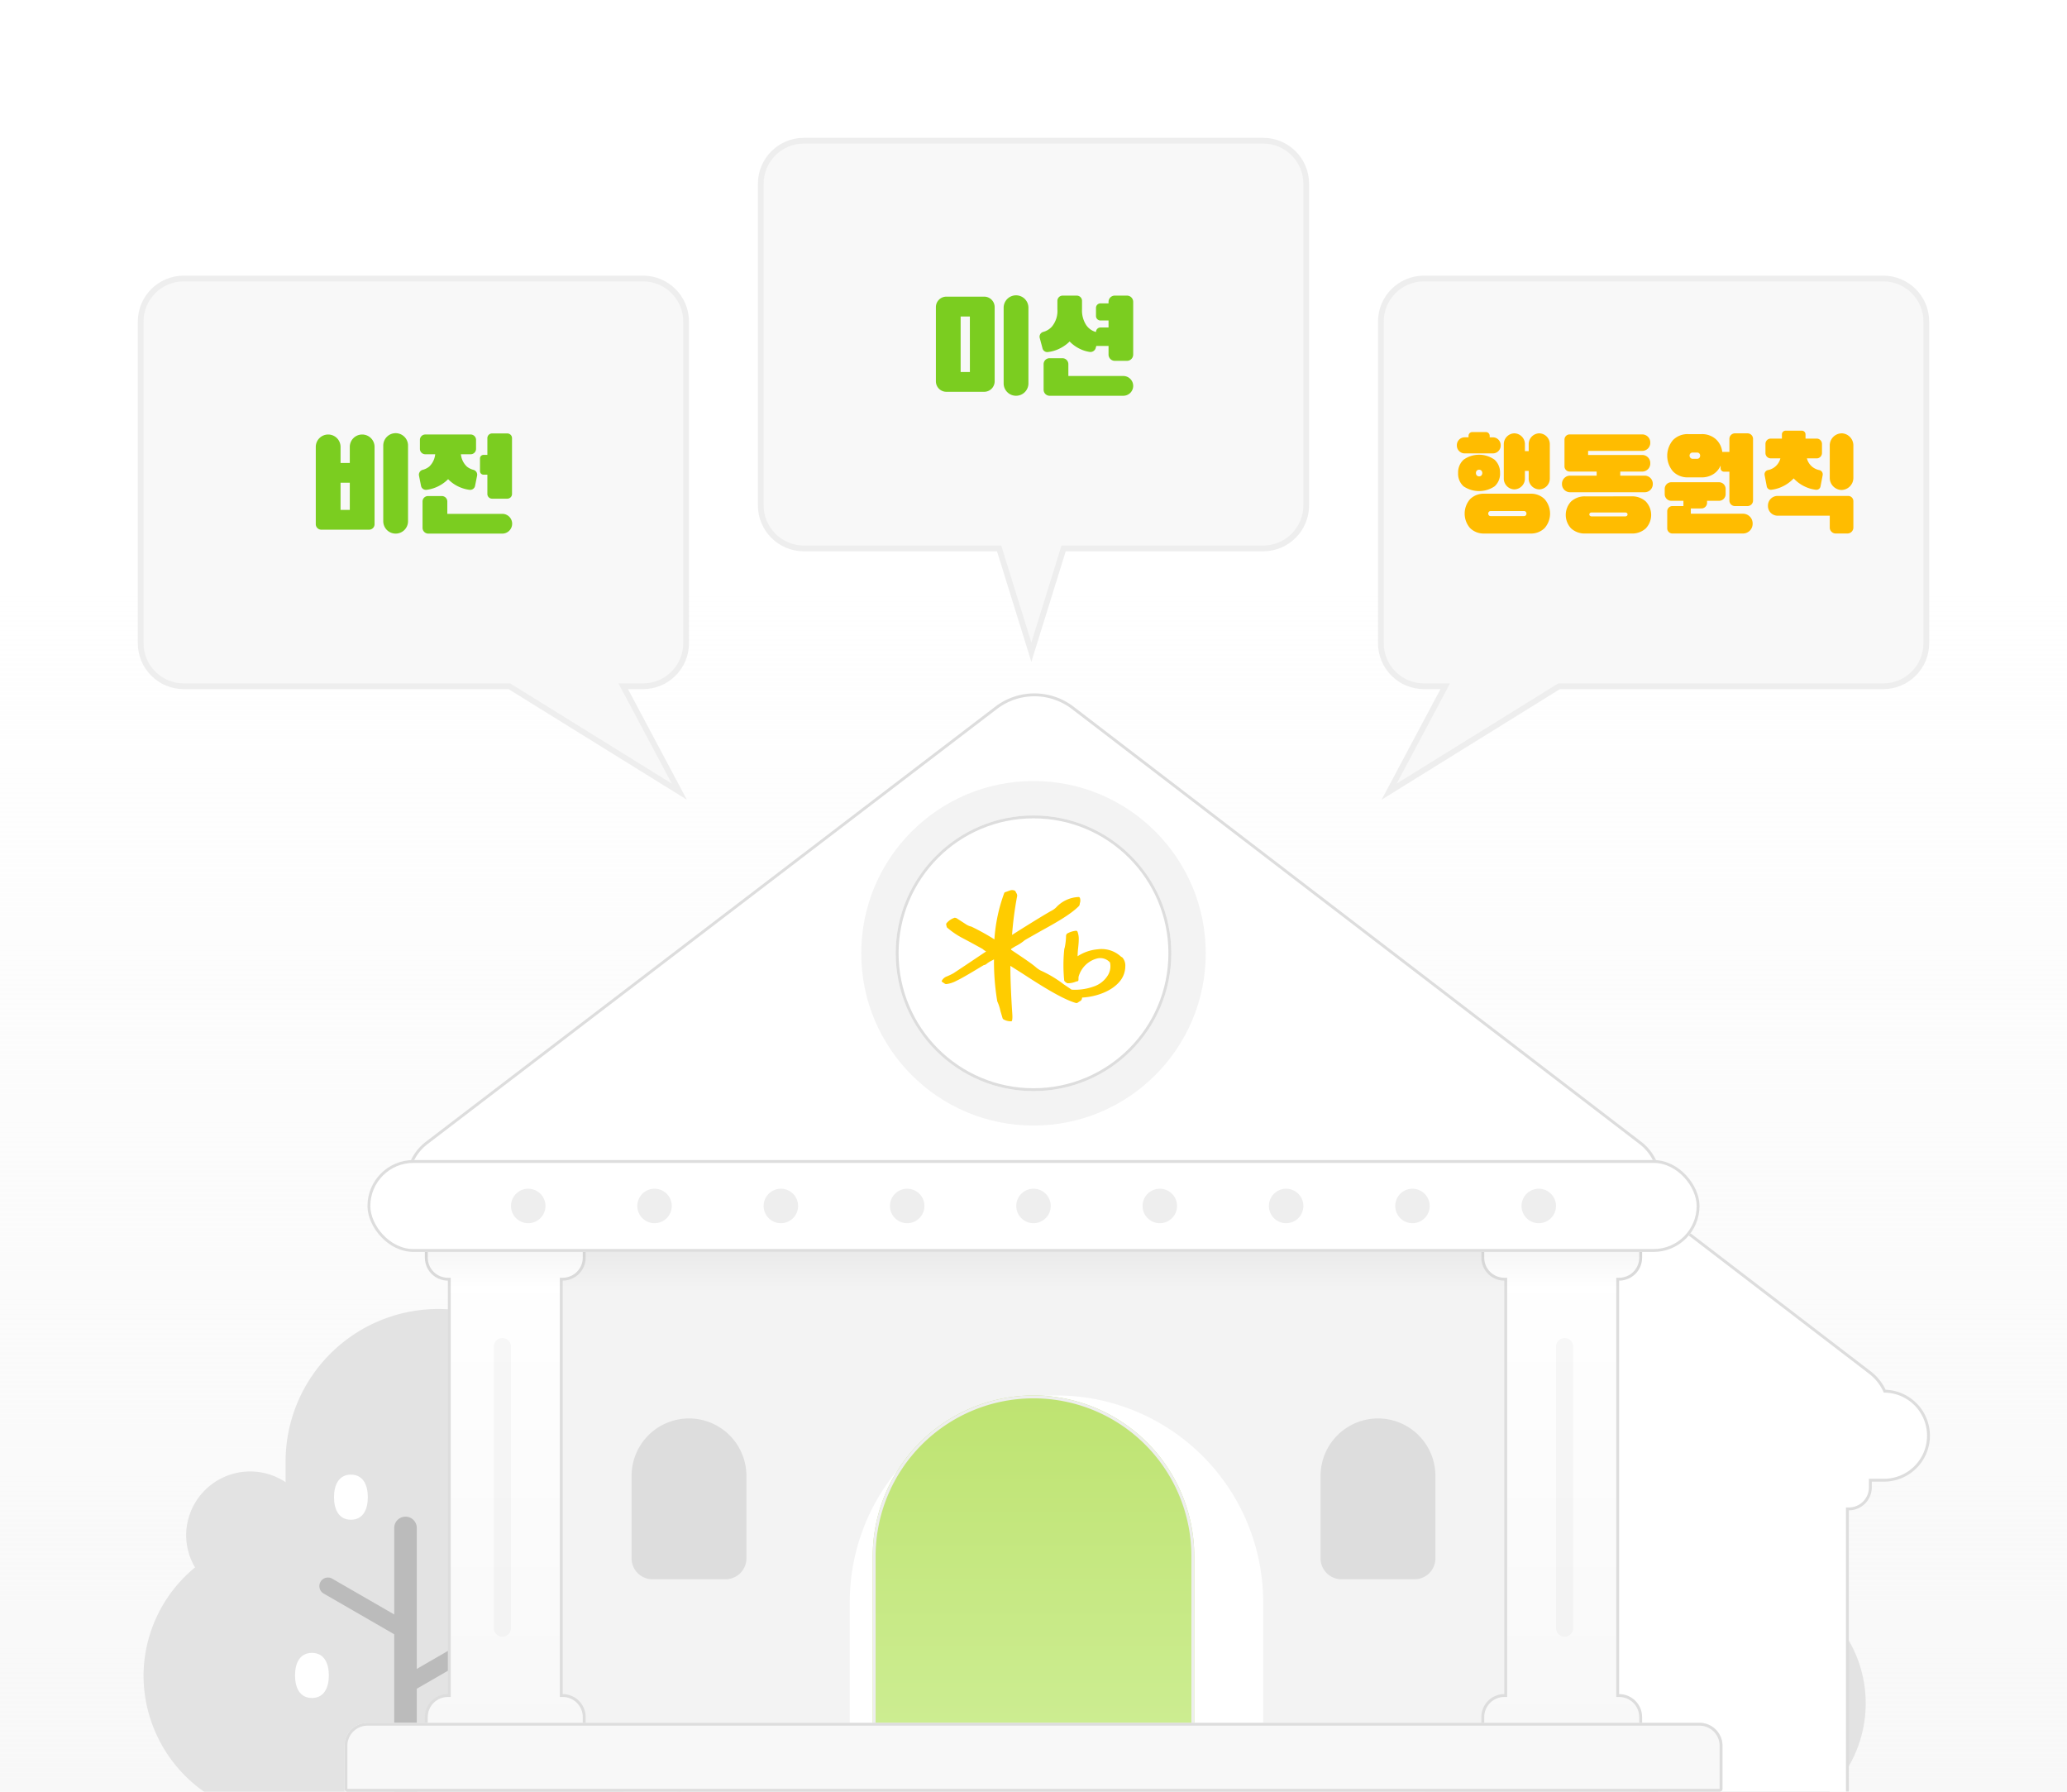 <svg id="Illust" xmlns="http://www.w3.org/2000/svg" xmlns:xlink="http://www.w3.org/1999/xlink" width="360" height="312" viewBox="0 0 360 312">
  <defs>
    <linearGradient id="linear-gradient" x1="0.5" y1="0.325" x2="0.5" y2="1" gradientUnits="objectBoundingBox">
      <stop offset="0" stop-color="#f8f8f8" stop-opacity="0"/>
      <stop offset="1" stop-color="#f8f8f8"/>
    </linearGradient>
    <clipPath id="clip-path">
      <rect id="BG" width="360" height="312" fill="url(#linear-gradient)"/>
    </clipPath>
    <filter id="Shadow" x="60" y="120.754" width="316" height="263.246" filterUnits="userSpaceOnUse">
      <feOffset dx="40" dy="40" input="SourceAlpha"/>
      <feGaussianBlur stdDeviation="12" result="blur"/>
      <feFlood flood-opacity="0.051"/>
      <feComposite operator="in" in2="blur"/>
      <feComposite in="SourceGraphic"/>
    </filter>
    <filter id="Rectangle_1161" x="136" y="231" width="96" height="96" filterUnits="userSpaceOnUse">
      <feOffset dx="4" dy="8" input="SourceAlpha"/>
      <feGaussianBlur stdDeviation="4" result="blur-2"/>
      <feFlood flood-opacity="0.051"/>
      <feComposite operator="in" in2="blur-2"/>
      <feComposite in="SourceGraphic"/>
    </filter>
    <linearGradient id="linear-gradient-3" x1="0.5" x2="0.5" y2="1" gradientUnits="objectBoundingBox">
      <stop offset="0" stop-color="#bee371"/>
      <stop offset="1" stop-color="#ceee95"/>
    </linearGradient>
    <linearGradient id="linear-gradient-4" x1="0.5" y1="0.045" x2="0.5" y2="1" gradientUnits="objectBoundingBox">
      <stop offset="0" stop-color="#fff"/>
      <stop offset="1" stop-color="#f8f8f8"/>
    </linearGradient>
    <linearGradient id="linear-gradient-5" x1="0.5" x2="0.5" y2="1" gradientUnits="objectBoundingBox">
      <stop offset="0"/>
      <stop offset="0.619" stop-opacity="0"/>
      <stop offset="1" stop-opacity="0"/>
    </linearGradient>
  </defs>
  <rect id="BG-2" data-name="BG" width="360" height="312" fill="url(#linear-gradient)"/>
  <g id="Illust-2" data-name="Illust">
    <g id="Mask_Group_7" data-name="Mask Group 7" clip-path="url(#clip-path)">
      <g id="Illust-3" data-name="Illust" transform="translate(24 24)">
        <g id="Tree" transform="translate(1 203.942)">
          <g id="Tree-2" data-name="Tree" transform="translate(217 12.058)">
            <path id="Union_100" data-name="Union 100" d="M52.215,76.515a25.253,25.253,0,0,1-20.381-.5A21.8,21.8,0,0,1,7.923,39.848,9.822,9.822,0,0,1,21.842,26.7V23.48a23.481,23.481,0,0,1,46.961,0v1.63a9.8,9.8,0,0,1,6.976,15.342A21.81,21.81,0,0,1,52.215,76.515Z" fill="#ddd" opacity="0.8"/>
            <path id="Union_93" data-name="Union 93" d="M11.292,42.515V17.742L.647,11.6A1.294,1.294,0,0,1,1.941,9.355l9.351,5.4V1.7a1.7,1.7,0,1,1,3.4,0V22.963l9.452-5.457a1.294,1.294,0,0,1,1.294,2.242l-10.746,6.2V42.515Z" transform="translate(32.098 31.323)" fill="#bbb"/>
            <path id="Union_94" data-name="Union 94" d="M0,30.289c0-1.878.74-3.4,2.551-3.4S5.1,28.41,5.1,30.289s-.74,3.4-2.551,3.4S0,32.167,0,30.289Zm24.337-19.76c0-1.878.74-3.4,2.551-3.4s2.552,1.523,2.552,3.4-.74,3.4-2.552,3.4S24.337,12.406,24.337,10.528ZM5.882,3.4c0-1.878.74-3.4,2.552-3.4s2.551,1.523,2.551,3.4-.74,3.4-2.551,3.4S5.882,5.279,5.882,3.4Z" transform="translate(28.427 24.985)" fill="#fff"/>
          </g>
          <g id="Tree-3" data-name="Tree">
            <path id="Union_100-2" data-name="Union 100" d="M59.135,86.4a28.679,28.679,0,0,1-23.082-.569A24.771,24.771,0,0,1,0,63.95,24.491,24.491,0,0,1,8.973,44.995a10.971,10.971,0,0,1-1.552-5.64,11.145,11.145,0,0,1,17.316-9.2V26.592a26.592,26.592,0,1,1,53.184,0v1.761a11.093,11.093,0,0,1,9.9,11,10.975,10.975,0,0,1-1.994,6.323A24.568,24.568,0,0,1,69.263,88.547,24.768,24.768,0,0,1,59.135,86.4Z" fill="#ddd" opacity="0.8"/>
            <path id="Union_93-2" data-name="Union 93" d="M13.036,49.079v-28.6L.747,13.386A1.493,1.493,0,1,1,2.24,10.8l10.8,6.232V1.963a1.963,1.963,0,0,1,3.926,0V26.509l10.912-6.3A1.493,1.493,0,1,1,29.366,22.8l-12.4,7.163v19.12Z" transform="translate(30.622 36.16)" fill="#bbb"/>
            <path id="Union_94-2" data-name="Union 94" d="M0,34.965c0-2.168.854-3.927,2.945-3.927S5.89,32.8,5.89,34.965s-.854,3.926-2.945,3.926S0,37.133,0,34.965ZM28.094,12.154c0-2.169.853-3.927,2.945-3.927s2.945,1.758,2.945,3.927-.854,3.926-2.945,3.926S28.094,14.322,28.094,12.154ZM6.79,3.926C6.79,1.758,7.644,0,9.734,0s2.945,1.758,2.945,3.926-.854,3.927-2.945,3.927S6.79,6.095,6.79,3.926Z" transform="translate(26.384 28.842)" fill="#fff"/>
          </g>
        </g>
        <g id="Bank" transform="translate(36 97.001)">
          <g transform="matrix(1, 0, 0, 1, -60, -121)" filter="url(#Shadow)">
            <path id="Shadow-2" data-name="Shadow" d="M0,186.746V183a3.749,3.749,0,0,1,3.749-3.75H14V178a3.75,3.75,0,0,1,3.75-3.75H18v-72.5h-.25A3.75,3.75,0,0,1,14,98v-1.25H11.75a7.75,7.75,0,0,1-.249-15.5,8.5,8.5,0,0,1,2.588-3.245L113.265,2.24a10.978,10.978,0,0,1,13.3.009l98.856,75.757a8.508,8.508,0,0,1,2.583,3.245,7.75,7.75,0,0,1-.258,15.5H225.5V98a3.749,3.749,0,0,1-3.749,3.749h-.25v72.5h.25A3.749,3.749,0,0,1,225.5,178v1.25h10.25A3.75,3.75,0,0,1,239.5,183v3.749Z" transform="translate(60.25 121)" fill="#fff" stroke="#ddd" stroke-width="0.5"/>
          </g>
          <g id="입구" transform="translate(29 80.999)">
            <rect id="Rectangle_1137" data-name="Rectangle 1137" width="182" height="100" fill="#f3f3f3"/>
            <g transform="matrix(1, 0, 0, 1, -89, -202)" filter="url(#Rectangle_1161)">
              <path id="Rectangle_1161-2" data-name="Rectangle 1161" d="M36,0h0A36,36,0,0,1,72,36V72a0,0,0,0,1,0,0H0a0,0,0,0,1,0,0V36A36,36,0,0,1,36,0Z" transform="translate(144 235)" fill="#fff"/>
            </g>
            <g id="Rectangle_1162" data-name="Rectangle 1162" transform="translate(63 41)" stroke="#eee" stroke-width="0.5" fill="url(#linear-gradient-3)">
              <path d="M28,0h0A28,28,0,0,1,56,28V64a0,0,0,0,1,0,0H0a0,0,0,0,1,0,0V28A28,28,0,0,1,28,0Z" stroke="none"/>
              <path d="M28,.25h0A27.75,27.75,0,0,1,55.75,28V63.591a.159.159,0,0,1-.159.159H.409a.159.159,0,0,1-.159-.159V28A27.75,27.75,0,0,1,28,.25Z" fill="none"/>
            </g>
            <path id="Rectangle_1169" data-name="Rectangle 1169" d="M10,0h0A10,10,0,0,1,20,10V24.364A3.636,3.636,0,0,1,16.364,28H3.636A3.636,3.636,0,0,1,0,24.364V10A10,10,0,0,1,10,0Z" transform="translate(21 45)" fill="#ddd"/>
            <path id="Rectangle_1170" data-name="Rectangle 1170" d="M10,0h0A10,10,0,0,1,20,10V24.364A3.636,3.636,0,0,1,16.364,28H3.636A3.636,3.636,0,0,1,0,24.364V10A10,10,0,0,1,10,0Z" transform="translate(141 45)" fill="#ddd"/>
          </g>
          <g id="기둥" transform="translate(14 93.999)">
            <g id="Union_106" data-name="Union 106" fill="url(#linear-gradient-4)">
              <path d="M 211.75 87.75 L 184.25 87.75 L 184.25 84 C 184.25 81.932 185.932 80.25 188 80.25 L 188.25 80.25 L 188.25 80 L 188.25 7.999 L 188.25 7.749 L 188 7.749 C 185.932 7.749 184.25 6.067 184.25 4 L 184.25 0.25 L 211.75 0.25 L 211.75 4 C 211.75 6.067 210.067 7.749 208 7.749 L 207.75 7.749 L 207.75 7.999 L 207.75 80 L 207.75 80.25 L 208 80.25 C 210.067 80.25 211.75 81.932 211.75 84 L 211.75 87.75 Z M 27.75 87.75 L 0.25 87.75 L 0.25 84 C 0.25 81.932 1.932 80.25 4 80.25 L 4.25 80.25 L 4.25 80 L 4.25 7.999 L 4.25 7.749 L 4 7.749 C 1.932 7.749 0.25 6.067 0.25 4 L 0.25 0.25 L 27.75 0.25 L 27.75 4 C 27.75 6.067 26.067 7.749 23.999 7.749 L 23.749 7.749 L 23.749 7.999 L 23.749 80 L 23.749 80.25 L 23.999 80.25 C 26.067 80.25 27.75 81.932 27.75 84 L 27.75 87.75 Z" stroke="none"/>
              <path d="M 211.5 87.5 L 211.5 84 C 211.5 82.07 209.93 80.5 208 80.5 L 207.5 80.5 L 207.5 80 L 207.5 7.999 L 207.5 7.499 L 208 7.499 C 209.93 7.499 211.5 5.929 211.5 4 L 211.5 0.5 L 184.5 0.5 L 184.5 4 C 184.5 5.929 186.07 7.499 188 7.499 L 188.5 7.499 L 188.5 7.999 L 188.5 80 L 188.5 80.5 L 188 80.5 C 186.07 80.5 184.5 82.07 184.5 84 L 184.5 87.5 L 211.5 87.5 M 27.5 87.5 L 27.5 84 C 27.5 82.07 25.93 80.5 23.999 80.5 L 23.499 80.5 L 23.499 80 L 23.499 7.999 L 23.499 7.499 L 23.999 7.499 C 25.93 7.499 27.5 5.929 27.5 4 L 27.5 0.5 L 0.5 0.5 L 0.5 4 C 0.5 5.929 2.07 7.499 4 7.499 L 4.5 7.499 L 4.5 7.999 L 4.5 80 L 4.5 80.5 L 4 80.5 C 2.07 80.5 0.5 82.07 0.5 84 L 0.5 87.5 L 27.5 87.5 M 212 88 L 184 88 L 184 84 C 184 81.791 185.791 80 188 80 L 188 7.999 C 185.791 7.999 184 6.209 184 4 L 184 -6.081028914195485e-06 L 212 -6.081028914195485e-06 L 212 4 C 212 6.209 210.209 7.999 208 7.999 L 208 80 C 210.209 80 212 81.791 212 84 L 212 88 Z M 28 88 L -7.298519903997658e-06 88 L -7.298519903997658e-06 84 C -7.298519903997658e-06 81.791 1.79 80 4 80 L 4 7.999 C 1.79 7.999 -7.298519903997658e-06 6.209 -7.298519903997658e-06 4 L -7.298519903997658e-06 -6.081028914195485e-06 L 28 -6.081028914195485e-06 L 28 4 C 28 6.209 26.209 7.999 23.999 7.999 L 23.999 80 C 26.209 80 28 81.791 28 84 L 28 88 Z" stroke="none" fill="#ddd"/>
            </g>
            <path id="Union_108" data-name="Union 108" d="M185,50.5V1.5a1.5,1.5,0,1,1,3,0v49a1.5,1.5,0,1,1-3,0ZM0,50.5V1.5a1.5,1.5,0,1,1,3,0v49a1.5,1.5,0,1,1-3,0Z" transform="translate(12 18)" fill="rgba(0,0,0,0.03)"/>
          </g>
          <path id="Union_111" data-name="Union 111" d="M4,15V8A4,4,0,0,1,0,4V0H212V4a4,4,0,0,1-4,4v7Z" transform="translate(14 93.999)" opacity="0.05" fill="url(#linear-gradient-5)"/>
          <g id="바닥" transform="translate(0 178.999)">
            <g id="Rectangle_1131" data-name="Rectangle 1131" fill="#f8f8f8" stroke="#ddd" stroke-width="0.5">
              <path d="M4,0H236a4,4,0,0,1,4,4v8a0,0,0,0,1,0,0H0a0,0,0,0,1,0,0V4A4,4,0,0,1,4,0Z" stroke="none"/>
              <path d="M4,.25H236A3.75,3.75,0,0,1,239.75,4v7.5a.25.25,0,0,1-.25.25H.5a.25.25,0,0,1-.25-.25V4A3.75,3.75,0,0,1,4,.25Z" fill="none"/>
            </g>
          </g>
          <g id="지붕" transform="translate(4)">
            <path id="Path_985" data-name="Path 985" d="M6855,5165.765H6637v-4.294a8.434,8.434,0,0,1,3.336-6.7L6739.515,5079a10.978,10.978,0,0,1,13.3.009l98.856,75.757a8.429,8.429,0,0,1,3.328,6.69Z" transform="translate(-6630 -5076.765)" fill="#fff" stroke="#ddd" stroke-width="0.5"/>
            <g id="Rectangle_1159" data-name="Rectangle 1159" transform="translate(0 80.999)" fill="#fff" stroke="#ddd" stroke-width="0.5">
              <rect width="232" height="16" rx="8" stroke="none"/>
              <rect x="0.25" y="0.25" width="231.5" height="15.5" rx="7.75" fill="none"/>
            </g>
            <path id="Union_107" data-name="Union 107" d="M176,3a3,3,0,1,1,3,3A3,3,0,0,1,176,3ZM154,3a3,3,0,1,1,3,3A3,3,0,0,1,154,3ZM132,3a3,3,0,1,1,3,3A3,3,0,0,1,132,3ZM110,3a3,3,0,1,1,3,3A3,3,0,0,1,110,3ZM88,3a3,3,0,1,1,3,3A3,3,0,0,1,88,3ZM66,3a3,3,0,1,1,3,3A3,3,0,0,1,66,3ZM44,3a3,3,0,1,1,3,3A3,3,0,0,1,44,3ZM22,3a3,3,0,1,1,3,3A3,3,0,0,1,22,3ZM0,3A3,3,0,1,1,3,6,3,3,0,0,1,0,3Z" transform="translate(25 85.999)" fill="#eee"/>
          </g>
          <g id="간판" transform="translate(90 14.999)">
            <circle id="Ellipse_372" data-name="Ellipse 372" cx="30" cy="30" r="30" fill="#f3f3f3"/>
            <g id="Ellipse_383" data-name="Ellipse 383" transform="translate(6 6)" fill="#fff" stroke="#ddd" stroke-width="0.5">
              <circle cx="24" cy="24" r="24" stroke="none"/>
              <circle cx="24" cy="24" r="23.75" fill="none"/>
            </g>
            <path id="logo" d="M189.167,189.6l-.277-.177a4.948,4.948,0,0,0-4.015-1.251,7.542,7.542,0,0,0-3.509,1.211c0-.013,0-.027,0-.04a13.832,13.832,0,0,1,.1-1.442c.05-.492.1-.992.1-1.465a3.424,3.424,0,0,0-.22-1.333.26.26,0,0,0-.251-.16,3.828,3.828,0,0,0-1.619.531l-.122.267a10.71,10.71,0,0,1-.24,2.169c0-.007-.062.176-.062.176a26.536,26.536,0,0,0-.019,5.513c.021.157.325.394.558.481a3.561,3.561,0,0,0,1.525-.3l.174-.028a.266.266,0,0,0,.226-.307s.011-.454.011-.454a4.522,4.522,0,0,1,3.291-3.235,2.275,2.275,0,0,1,2.185.706,3.006,3.006,0,0,1-.355,2.219,4.583,4.583,0,0,1-2.5,1.978,9.556,9.556,0,0,1-3.826.54c-.063-.04-1.408-.954-1.408-.954a20.291,20.291,0,0,0-4.016-2.394,4.911,4.911,0,0,1-.913-.654l-.139-.114c-.774-.623-2.248-1.608-3.431-2.4,0,0-.534-.36-.638-.429,0-.044,0-.135,0-.135.034-.038.778-.485.778-.485a7.955,7.955,0,0,0,1.624-1.065c-.021.025.138-.081.138-.081l2.581-1.465c2.479-1.364,5.285-2.914,6.759-4.445l.072-.234.032-.208a1.438,1.438,0,0,0,.021-.869.273.273,0,0,0-.2-.2,5.62,5.62,0,0,0-3.988,1.848,3.573,3.573,0,0,1-.832.574l-.207.116c-1.49.85-4.847,2.939-6.606,4.066a59.493,59.493,0,0,1,.9-6.836l-.047-.269-.183-.34-.137-.243-.039-.01a1.113,1.113,0,0,0-.848-.053l-.351.13-.469.171a.254.254,0,0,0-.193.165,28.647,28.647,0,0,0-1.706,8.056,40.306,40.306,0,0,0-3.988-2.21l-.021-.011-.089-.02a2.8,2.8,0,0,1-.928-.431c-.035-.021-.639-.415-.639-.415l-.975-.626c.007.006-.257-.059-.257-.059a3.043,3.043,0,0,0-1.46.984.286.286,0,0,0-.044.156.97.97,0,0,0,.044.232l.043.2.045.119a14.012,14.012,0,0,0,2.8,1.9l1.34.711L164.8,188.1c0,.009.35.278.35.278l.24.139.045.027-3.731,2.5-1.961,1.3a11.378,11.378,0,0,1-1.131.543,1.626,1.626,0,0,0-.88.73l-.052.114.052.075.15.115c-.007,0,.2.131.2.131l.217.148s.2.033.2.033a5.175,5.175,0,0,0,1.809-.6c.877-.389,3.26-1.831,4.278-2.447l.435-.26a.967.967,0,0,0,.553-.271,5.318,5.318,0,0,1,.919-.557c.009,0,.162-.089.309-.17,0,.045,0,.116,0,.116a41.815,41.815,0,0,0,.565,7.147l0,.03.034.07a7.893,7.893,0,0,1,.528,1.64l.388,1.3c.009.015.109.122.109.122a2.547,2.547,0,0,0,1.348.357l.112-.013.072-.159a3.084,3.084,0,0,0,.051-.6c0-.239-.017-.5-.038-.822l-.031-.47c-.142-2.181-.285-5.329-.285-7.423v-.166c.371.231,1.986,1.253,1.986,1.253,2.751,1.79,6.906,4.493,9.418,5.207a.367.367,0,0,0,.364-.083c0-.006.386-.249.386-.249l.073-.029a.7.7,0,0,0,.257-.577c2.117-.106,5.069-.924,6.648-2.916a4.151,4.151,0,0,0,.886-2.526,2.144,2.144,0,0,0-.517-1.551" transform="translate(-143.684 -158.867)" fill="#fc0"/>
          </g>
        </g>
        <g id="_1" data-name="1" transform="translate(0 24)">
          <g id="Union_62" data-name="Union 62" fill="#f8f8f8">
            <path d="M 94.314 89.852 L 64.834 71.575 L 64.713 71.5 L 64.57 71.5 L 8 71.5 C 3.865 71.5 0.5 68.135 0.5 64 L 0.5 8 C 0.5 3.865 3.865 0.5 8 0.5 L 88 0.5 C 92.135 0.5 95.499 3.865 95.499 8 L 95.499 64 C 95.499 68.135 92.135 71.5 88 71.5 L 85.375 71.5 L 84.543 71.5 L 84.934 72.235 L 94.314 89.852 Z" stroke="none"/>
            <path d="M 93.001 88.45 L 84.493 72.47 L 83.71 71 L 85.375 71 L 88 71 C 91.86 71 94.999 67.86 94.999 64 L 94.999 8 C 94.999 4.14 91.86 1 88 1 L 8 1 C 4.14 1 1 4.14 1 8 L 1 64 C 1 67.86 4.14 71 8 71 L 64.57 71 L 64.855 71 L 65.097 71.15 L 93.001 88.45 M 95.627 91.255 L 64.57 72 L 8 72 C 3.581 72 -4.213053216517437e-06 68.418 -4.213053216517437e-06 64 L -4.213053216517437e-06 8 C -4.213053216517437e-06 3.582 3.581 6.929117716936162e-06 8 6.929117716936162e-06 L 88 6.929117716936162e-06 C 92.418 6.929117716936162e-06 95.999 3.582 95.999 8 L 95.999 64 C 95.999 68.418 92.418 72 88 72 L 85.375 72 L 95.627 91.255 Z" stroke="none" fill="#eee"/>
          </g>
          <path id="Path_999" data-name="Path 999" d="M7171.336,5265.909h0a2.158,2.158,0,0,0-2.158,2.157v13.175a2.158,2.158,0,0,0,2.158,2.158h0a2.158,2.158,0,0,0,2.157-2.158v-13.175A2.157,2.157,0,0,0,7171.336,5265.909Zm-3.673,15.845V5268.3a2.158,2.158,0,0,0-2.157-2.158h0a2.158,2.158,0,0,0-2.158,2.158v2.8h-1.607v-2.8a2.157,2.157,0,0,0-2.157-2.158h0a2.158,2.158,0,0,0-2.158,2.158v13.458a.957.957,0,0,0,.957.957h8.324A.957.957,0,0,0,7167.664,5281.754Zm-4.315-7.215v4.729h-1.607v-4.729Zm23.962-1.405h-.675a.609.609,0,0,1-.61-.609V5270.3a.61.61,0,0,1,.61-.609h.675v-2.917a.82.82,0,0,1,.82-.819h2.654a.819.819,0,0,1,.819.819v9.723a.819.819,0,0,1-.819.819h-2.654a.82.82,0,0,1-.82-.819Zm-6.837.786a6.473,6.473,0,0,1-2.1,1.411,6.3,6.3,0,0,1-1.669.444.865.865,0,0,1-.947-.694l-.355-1.775a.875.875,0,0,1,.652-1.016,2.979,2.979,0,0,0,1.126-.562,3.415,3.415,0,0,0,1.043-2.146H7176.5a.939.939,0,0,1-.939-.939v-1.565a.939.939,0,0,1,.939-.939h7.9a.939.939,0,0,1,.938.939v1.565a.939.939,0,0,1-.938.939h-1.7a3.412,3.412,0,0,0,1.043,2.146,2.979,2.979,0,0,0,1.126.563.875.875,0,0,1,.652,1.016l-.355,1.775a.865.865,0,0,1-.947.694,6.307,6.307,0,0,1-1.668-.444A6.221,6.221,0,0,1,7180.474,5273.92Zm-.14,6.036h9.572a1.722,1.722,0,0,1,1.722,1.722h0a1.722,1.722,0,0,1-1.722,1.721h-12.877a1.009,1.009,0,0,1-1.009-1.009v-4.584a.949.949,0,0,1,.949-.948h2.417a.948.948,0,0,1,.948.948Z" transform="translate(-7126.427 -5238.479)" fill="#7bcd20"/>
        </g>
        <g id="_2" data-name="2" transform="translate(108)">
          <g id="Union_61" data-name="Union 61" fill="#f8f8f8">
            <path d="M 47.627 89.57 L 42.12 71.852 L 42.011 71.5 L 41.643 71.5 L 8 71.5 C 3.865 71.5 0.5 68.135 0.5 64 L 0.5 8 C 0.5 3.865 3.865 0.5 8 0.5 L 88 0.5 C 92.136 0.5 95.5 3.865 95.5 8 L 95.5 64 C 95.5 68.135 92.136 71.5 88 71.5 L 53.612 71.5 L 53.244 71.5 L 53.134 71.852 L 47.627 89.57 Z" stroke="none"/>
            <path d="M 47.627 87.885 L 52.657 71.703 L 52.876 71 L 53.612 71 L 88 71 C 91.86 71 95 67.86 95 64 L 95 8 C 95 4.14 91.86 1 88 1 L 8 1 C 4.14 1 1 4.14 1 8 L 1 64 C 1 67.86 4.14 71 8 71 L 41.643 71 L 42.379 71 L 42.598 71.703 L 47.627 87.885 M 47.627 91.255 L 41.643 72 L 8 72 C 3.582 72 5.921223873883719e-06 68.418 5.921223873883719e-06 64 L 5.921223873883719e-06 8 C 5.921223873883719e-06 3.582 3.582 6.929117716936162e-06 8 6.929117716936162e-06 L 88 6.929117716936162e-06 C 92.418 6.929117716936162e-06 96 3.582 96 8 L 96 64 C 96 68.418 92.418 72 88 72 L 53.612 72 L 47.627 91.255 Z" stroke="none" fill="#eee"/>
          </g>
          <path id="Path_998" data-name="Path 998" d="M7169.091,5226.338v13.175a2.157,2.157,0,0,0,2.158,2.157h0a2.157,2.157,0,0,0,2.158-2.157v-13.175a2.158,2.158,0,0,0-2.158-2.158h0A2.158,2.158,0,0,0,7169.091,5226.338Zm-1.565,12.812v-12.912a1.827,1.827,0,0,0-1.828-1.828h-6.58a1.828,1.828,0,0,0-1.828,1.828v12.914a1.828,1.828,0,0,0,1.829,1.828l6.58,0A1.829,1.829,0,0,0,7167.526,5239.15Zm-4.314-1.615H7161.6v-9.664h1.607Zm28.441-12.22v9.183a1.09,1.09,0,0,1-1.091,1.09h-2.111a1.09,1.09,0,0,1-1.09-1.09v-1.5h-2.135l-.1.353a.947.947,0,0,1-1.061.684,5.741,5.741,0,0,1-1.472-.428,6.258,6.258,0,0,1-2.009-1.389,6.67,6.67,0,0,1-2.086,1.389,6.274,6.274,0,0,1-1.713.452.856.856,0,0,1-.923-.634l-.486-1.824a.859.859,0,0,1,.611-1.05,3.123,3.123,0,0,0,1.5-.915,4.277,4.277,0,0,0,.964-3.041v-1.455a.91.91,0,0,1,.909-.909h2.47a.91.91,0,0,1,.911.909v1.455a4.658,4.658,0,0,0,.7,2.72,2.947,2.947,0,0,0,1.732,1.251h0a.786.786,0,0,1,.786-.785h1.4v-1.217h-1.4a.786.786,0,0,1-.786-.785v-1.412a.786.786,0,0,1,.786-.786h1.4v-.265a1.09,1.09,0,0,1,1.092-1.09l2.114,0A1.09,1.09,0,0,1,7191.653,5225.314Zm-11.293,10.849v2.064h9.572a1.722,1.722,0,0,1,1.721,1.721h0a1.721,1.721,0,0,1-1.721,1.721H7177.1a1.049,1.049,0,0,1-1.049-1.049v-4.457a1.034,1.034,0,0,1,1.035-1.034h2.245A1.034,1.034,0,0,1,7180.36,5236.163Z" transform="translate(-7126.29 -5196.754)" fill="#7bcd20"/>
        </g>
        <g id="_3" data-name="3" transform="translate(216 24)">
          <g id="Union_63" data-name="Union 63" fill="#f8f8f8">
            <path d="M 1.941 89.852 L 11.321 72.235 L 11.712 71.5 L 10.88 71.5 L 7.999 71.5 C 3.864 71.5 0.5 68.135 0.5 64 L 0.5 8 C 0.5 3.865 3.864 0.5 7.999 0.5 L 87.999 0.5 C 92.135 0.5 95.499 3.865 95.499 8 L 95.499 64 C 95.499 68.135 92.135 71.5 87.999 71.5 L 31.685 71.5 L 31.543 71.5 L 31.422 71.575 L 1.941 89.852 Z" stroke="none"/>
            <path d="M 3.254 88.45 L 31.158 71.15 L 31.4 71 L 31.685 71 L 87.999 71 C 91.859 71 94.999 67.86 94.999 64 L 94.999 8 C 94.999 4.14 91.859 1 87.999 1 L 7.999 1 C 4.14 1 1 4.14 1 8 L 1 64 C 1 67.86 4.14 71 7.999 71 L 10.88 71 L 12.545 71 L 11.762 72.47 L 3.254 88.45 M 0.627 91.255 L 10.88 72 L 7.999 72 C 3.581 72 -4.213053216517437e-06 68.418 -4.213053216517437e-06 64 L -4.213053216517437e-06 8 C -4.213053216517437e-06 3.582 3.581 6.929117716936162e-06 7.999 6.929117716936162e-06 L 87.999 6.929117716936162e-06 C 92.418 6.929117716936162e-06 95.999 3.582 95.999 8 L 95.999 64 C 95.999 68.418 92.418 72 87.999 72 L 31.685 72 L 0.627 91.255 Z" stroke="none" fill="#eee"/>
          </g>
          <path id="Path_997" data-name="Path 997" d="M7133.241,5187.634h0a1.369,1.369,0,0,1-1.335,1.4h-4.965a1.368,1.368,0,0,1-1.335-1.4h0a1.369,1.369,0,0,1,1.335-1.4h.7v-.245a.659.659,0,0,1,.642-.673h2.4a.659.659,0,0,1,.642.673v.245h.586A1.369,1.369,0,0,1,7133.241,5187.634Zm4.221,4.453v1.283a1.886,1.886,0,0,1-1.839,1.93h0a1.887,1.887,0,0,1-1.84-1.93v-5.9a1.887,1.887,0,0,1,1.84-1.93h0a1.886,1.886,0,0,1,1.839,1.93v1.169h.656v-1.169a1.887,1.887,0,0,1,1.84-1.93h0a1.886,1.886,0,0,1,1.839,1.93v5.9a1.886,1.886,0,0,1-1.839,1.93h0a1.887,1.887,0,0,1-1.84-1.93v-1.283Zm-4.331.367a2.929,2.929,0,0,1-.94,2.306,4.824,4.824,0,0,1-5.425,0,2.932,2.932,0,0,1-.941-2.306,2.991,2.991,0,0,1,.952-2.318,4.621,4.621,0,0,1,5.4,0,2.989,2.989,0,0,1,.952,2.315Zm-4.2,0a.571.571,0,0,0,.153.417.571.571,0,0,0,.8,0,.645.645,0,0,0,0-.835.573.573,0,0,0-.8,0,.574.574,0,0,0-.153.415Zm9.472,3.6a3.349,3.349,0,0,1,2.494.953,3.823,3.823,0,0,1,0,5.027,3.344,3.344,0,0,1-2.5.952H7130.4a3.346,3.346,0,0,1-2.494-.952,3.83,3.83,0,0,1,0-5.027,3.35,3.35,0,0,1,2.494-.953Zm-1.094,3.9a.39.39,0,0,0,.3-.126.466.466,0,0,0,0-.626.384.384,0,0,0-.3-.126h-5.819a.386.386,0,0,0-.3.126.466.466,0,0,0,0,.626.391.391,0,0,0,.3.126Zm16.757-7.047h4.289a1.413,1.413,0,0,1,1.378,1.446h0a1.413,1.413,0,0,1-1.378,1.446h-13.061a1.413,1.413,0,0,1-1.378-1.446h0a1.413,1.413,0,0,1,1.378-1.446h4.659v-.711h-4.721a.9.9,0,0,1-.879-.922v-4.624a.9.9,0,0,1,.879-.923h12.694a1.4,1.4,0,0,1,1.368,1.435h0a1.4,1.4,0,0,1-1.368,1.435h-9.461v.711h9.461a1.4,1.4,0,0,1,1.368,1.435v.022a1.4,1.4,0,0,1-1.368,1.436h-3.86Zm1.947,3.608a3.493,3.493,0,0,1,2.494.884,3.406,3.406,0,0,1,0,4.7,3.491,3.491,0,0,1-2.494.884h-8.007a3.49,3.49,0,0,1-2.494-.884,3.411,3.411,0,0,1,0-4.7,3.5,3.5,0,0,1,2.493-.881Zm-1.094,3.489a.473.473,0,0,0,.3-.092.326.326,0,0,0,0-.5.471.471,0,0,0-.3-.091h-5.82a.468.468,0,0,0-.3.091.325.325,0,0,0,0,.5.47.47,0,0,0,.3.092Zm22.273-13.472v10.687a.968.968,0,0,1-.944.99h-2.229a.968.968,0,0,1-.944-.99v-5h-.958a.588.588,0,0,1-.573-.6v-.477a3.3,3.3,0,0,1-1.28,1.515,3.725,3.725,0,0,1-2.045.551H7165.9a3.525,3.525,0,0,1-2.646-1.033,4.207,4.207,0,0,1,0-5.464,3.525,3.525,0,0,1,2.647-1.033h2.319a3.6,3.6,0,0,1,2.439.834,3.49,3.49,0,0,1,1.17,2.26h1.247v-2.243a.967.967,0,0,1,.945-.989l2.229,0A.969.969,0,0,1,7177.193,5186.538Zm-9.734,3.441a.483.483,0,0,0,.382-.161.565.565,0,0,0,.138-.392.522.522,0,0,0-.142-.379.5.5,0,0,0-.383-.149h-.788a.5.5,0,0,0-.382.149.524.524,0,0,0-.143.379.547.547,0,0,0,.153.39.5.5,0,0,0,.372.161Zm-1.1,8.648v.918h9.123a1.682,1.682,0,0,1,1.64,1.722h0a1.682,1.682,0,0,1-1.64,1.721h-12.354a.9.9,0,0,1-.881-.924v-2.926a.9.9,0,0,1,.881-.924h1.941v-.918h-2.133a1.155,1.155,0,0,1-1.126-1.182v-.872a1.155,1.155,0,0,1,1.126-1.181h8.357a1.155,1.155,0,0,1,1.126,1.181v.872a1.156,1.156,0,0,1-1.126,1.182h-2.108v.328a.98.98,0,0,1-.956,1Zm17.916-5.237a6.547,6.547,0,0,1-2.111,1.491,6.012,6.012,0,0,1-1.8.492.725.725,0,0,1-.784-.6l-.369-1.939a.752.752,0,0,1,.588-.89,2.767,2.767,0,0,0,2.156-2.041h-1.7a.923.923,0,0,1-.9-.945V5187.4a.923.923,0,0,1,.9-.944h1.966v-.724a.638.638,0,0,1,.623-.653h2.866a.639.639,0,0,1,.623.653v.724h1.966a.923.923,0,0,1,.9.944v1.554a.923.923,0,0,1-.9.945h-1.725a2.766,2.766,0,0,0,2.156,2.041.752.752,0,0,1,.588.89l-.37,1.939a.725.725,0,0,1-.784.6,6.024,6.024,0,0,1-1.8-.492A6.315,6.315,0,0,1,7184.275,5193.391Zm8.335-7.85h0a2.109,2.109,0,0,1,2.056,2.158v5.554a2.109,2.109,0,0,1-2.056,2.158h0a2.109,2.109,0,0,1-2.056-2.158V5187.7A2.109,2.109,0,0,1,7192.61,5185.541Zm-12.819,12.628h0a1.683,1.683,0,0,1,1.641-1.722h12.348a.91.91,0,0,1,.887.931v4.547a1.039,1.039,0,0,1-1.014,1.064h-2.084a1.04,1.04,0,0,1-1.014-1.064v-2.035h-9.123A1.683,1.683,0,0,1,7179.791,5198.169Z" transform="translate(-7111.873 -5158.082)" fill="#ffbc00"/>
        </g>
      </g>
    </g>
  </g>
</svg>
